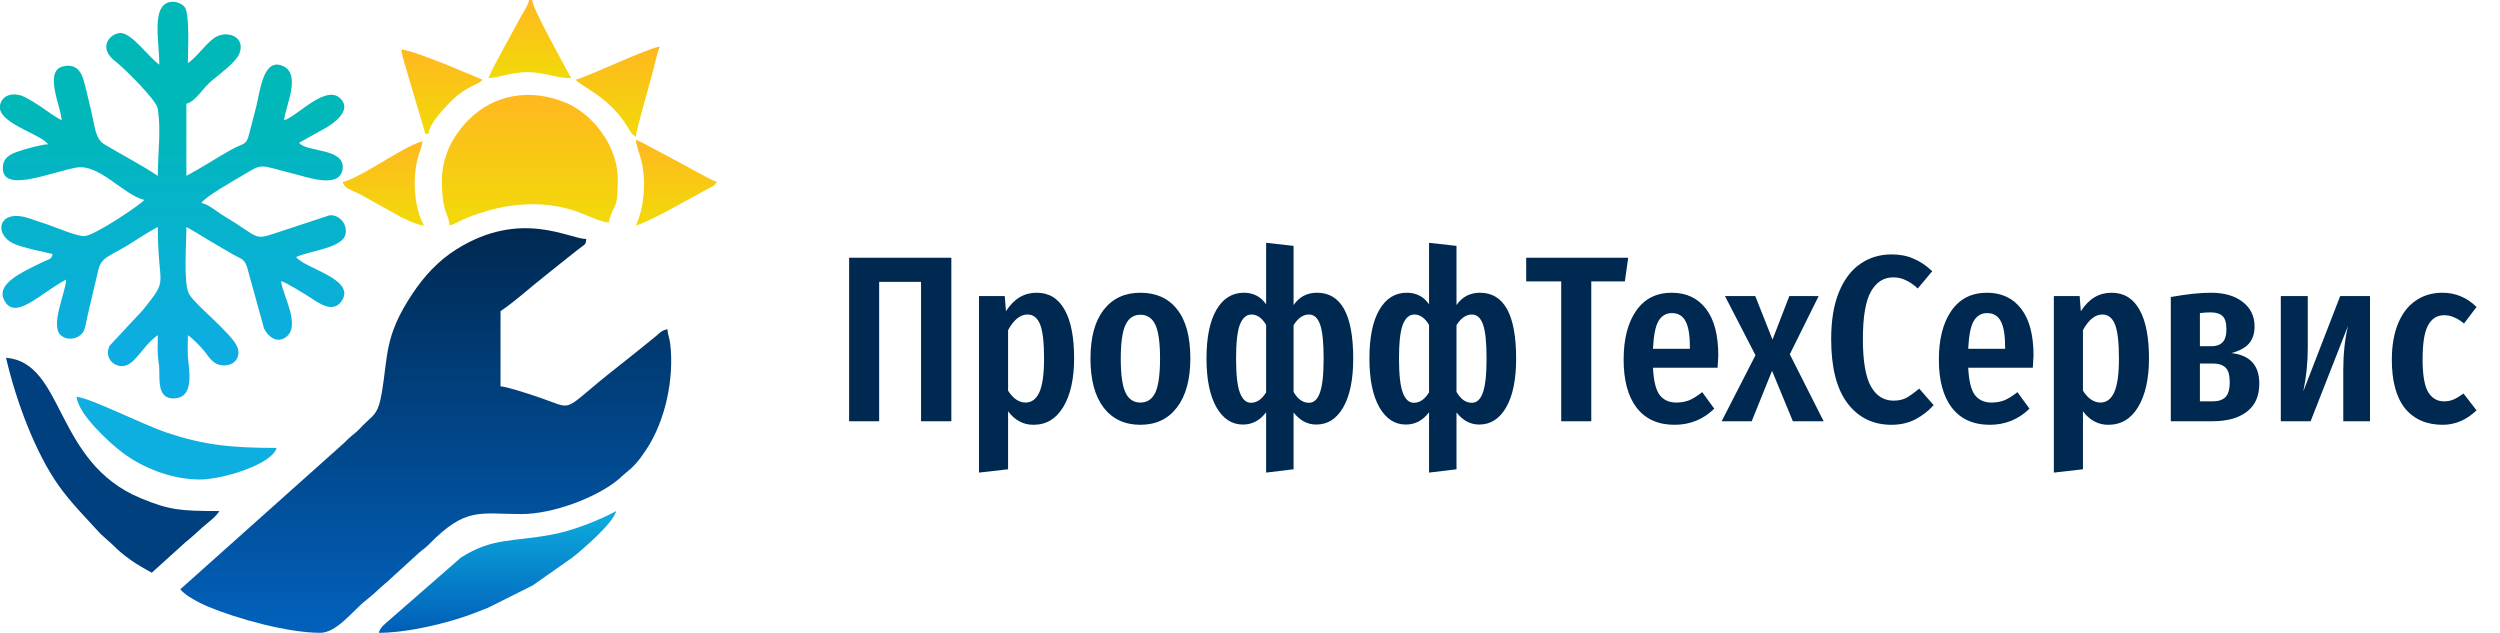 <svg width="5282" height="1337" viewBox="0 0 5282 1337" fill="none" xmlns="http://www.w3.org/2000/svg">
<path d="M2010 544.5V890H1946V595.5H1857.5V890H1794V544.5H2010ZM2190.38 618.5C2216.38 618.5 2236.05 630.5 2249.38 654.5C2262.71 678.167 2269.38 712.333 2269.38 757C2269.38 800.333 2261.71 834.667 2246.38 860C2231.38 885 2210.38 897.5 2183.38 897.5C2162.05 897.5 2144.21 888 2129.88 869V991.5L2068.38 998.5V625.5H2122.88L2125.38 657.5C2134.05 644.167 2143.71 634.333 2154.38 628C2165.05 621.667 2177.05 618.5 2190.38 618.5ZM2166.88 850.5C2179.55 850.5 2189.21 843.333 2195.88 829C2202.55 814.333 2205.88 790.5 2205.88 757.5C2205.88 722.833 2203.05 698.667 2197.38 685C2191.71 671.333 2182.88 664.5 2170.88 664.5C2155.55 664.5 2141.88 675.5 2129.88 697.5V825.5C2140.55 842.167 2152.88 850.5 2166.88 850.5ZM2409.45 618.5C2442.78 618.5 2468.62 630.167 2486.95 653.5C2505.62 676.833 2514.95 711.5 2514.95 757.5C2514.95 801.5 2505.62 835.833 2486.95 860.5C2468.28 885.167 2442.45 897.5 2409.45 897.5C2376.45 897.5 2350.62 885.5 2331.95 861.5C2313.28 837.167 2303.95 802.5 2303.95 757.5C2303.95 712.833 2313.28 678.5 2331.95 654.5C2350.62 630.5 2376.45 618.5 2409.45 618.5ZM2409.45 665C2395.12 665 2384.62 672.167 2377.95 686.5C2371.28 700.5 2367.95 724.167 2367.95 757.5C2367.95 791.167 2371.28 815.167 2377.95 829.5C2384.62 843.5 2395.12 850.5 2409.45 850.5C2423.78 850.5 2434.28 843.5 2440.95 829.5C2447.62 815.167 2450.95 791.167 2450.95 757.5C2450.95 723.833 2447.62 700 2440.95 686C2434.28 672 2423.78 665 2409.45 665ZM2782.57 618.5C2833.57 618.5 2859.07 664.833 2859.07 757.5C2859.07 801.833 2852.07 836.167 2838.07 860.5C2824.07 884.833 2805.07 897 2781.07 897C2762.4 897 2746.4 888.5 2733.07 871.5V991.5L2675.07 998.5V871C2662.07 888.333 2645.73 897 2626.07 897C2602.73 897 2584.07 884.833 2570.07 860.5C2556.07 835.833 2549.07 801.5 2549.07 757.5C2549.07 712.833 2556.07 678.5 2570.07 654.5C2584.07 630.5 2603.4 618.5 2628.07 618.5C2638.07 618.5 2646.9 620.5 2654.57 624.5C2662.23 628.167 2669.07 634.333 2675.07 643V513L2733.07 519.5V644.5C2745.07 627.167 2761.57 618.5 2782.57 618.5ZM2643.07 851C2655.4 851 2666.07 843.667 2675.07 829V686.5C2666.4 671.833 2656.07 664.5 2644.07 664.5C2633.4 664.5 2625.23 671.667 2619.57 686C2614.23 700 2611.57 723.833 2611.57 757.5C2611.57 791.167 2614.23 815.167 2619.57 829.5C2624.9 843.833 2632.73 851 2643.07 851ZM2765.57 851C2775.9 851 2783.57 844 2788.57 830C2793.9 815.667 2796.57 791.5 2796.57 757.5C2796.57 723.5 2794.07 699.5 2789.07 685.5C2784.07 671.5 2776.23 664.5 2765.57 664.5C2753.23 664.5 2742.4 672 2733.07 687V828C2741.73 843.333 2752.57 851 2765.57 851ZM3126.8 618.5C3177.8 618.5 3203.3 664.833 3203.3 757.5C3203.3 801.833 3196.3 836.167 3182.3 860.5C3168.3 884.833 3149.3 897 3125.3 897C3106.64 897 3090.64 888.5 3077.3 871.5V991.5L3019.3 998.5V871C3006.3 888.333 2989.97 897 2970.3 897C2946.97 897 2928.3 884.833 2914.3 860.5C2900.3 835.833 2893.3 801.5 2893.3 757.5C2893.3 712.833 2900.3 678.5 2914.3 654.5C2928.3 630.5 2947.64 618.5 2972.3 618.5C2982.3 618.5 2991.14 620.5 2998.8 624.5C3006.47 628.167 3013.3 634.333 3019.3 643V513L3077.3 519.5V644.5C3089.3 627.167 3105.8 618.5 3126.8 618.5ZM2987.3 851C2999.64 851 3010.3 843.667 3019.3 829V686.5C3010.64 671.833 3000.3 664.5 2988.3 664.5C2977.64 664.5 2969.47 671.667 2963.8 686C2958.47 700 2955.8 723.833 2955.8 757.5C2955.8 791.167 2958.47 815.167 2963.8 829.5C2969.14 843.833 2976.97 851 2987.3 851ZM3109.8 851C3120.14 851 3127.8 844 3132.8 830C3138.14 815.667 3140.8 791.5 3140.8 757.5C3140.8 723.5 3138.3 699.5 3133.3 685.5C3128.3 671.5 3120.47 664.5 3109.8 664.5C3097.47 664.5 3086.64 672 3077.3 687V828C3085.97 843.333 3096.8 851 3109.8 851ZM3440.04 544.5L3433.04 594.5H3362.04V890H3298.54V594.5H3224.54V544.5H3440.04ZM3630.41 751.5C3630.41 754.5 3629.91 763 3628.91 777H3492.41C3493.75 804.333 3498.41 823.5 3506.41 834.5C3514.75 845.167 3526.41 850.5 3541.41 850.5C3551.75 850.5 3561.08 848.833 3569.41 845.5C3577.75 841.833 3586.75 836.167 3596.41 828.5L3621.91 863.5C3598.58 886.167 3570.58 897.5 3537.91 897.5C3503.25 897.5 3476.58 885.5 3457.91 861.5C3439.58 837.5 3430.41 803.667 3430.41 760C3430.41 716.333 3439.25 681.833 3456.91 656.5C3474.58 631.167 3499.58 618.5 3531.91 618.5C3562.91 618.5 3587.08 629.833 3604.41 652.5C3621.75 674.833 3630.41 707.833 3630.41 751.5ZM3570.41 733.5C3570.41 708.5 3567.41 690.333 3561.41 679C3555.41 667.333 3545.75 661.5 3532.41 661.5C3520.08 661.5 3510.58 667.167 3503.91 678.5C3497.58 689.5 3493.75 709 3492.41 737H3570.41V733.5ZM3781.49 748.5L3852.99 890H3787.99L3743.99 783.5L3700.99 890H3637.49L3708.99 750.5L3644.49 625.5H3708.49L3744.99 717.5L3780.49 625.5H3842.49L3781.49 748.5ZM3996.4 537.5C4014.07 537.5 4029.57 540.5 4042.9 546.5C4056.57 552.167 4069.74 561 4082.4 573L4051.9 609.5C4043.24 601.5 4034.74 595.667 4026.4 592C4018.4 588 4009.57 586 3999.9 586C3979.9 586 3964.24 596 3952.9 616C3941.57 636 3935.9 669.5 3935.9 716.5C3935.9 762.833 3941.57 796.167 3952.9 816.5C3964.24 836.5 3980.24 846.5 4000.9 846.5C4011.24 846.5 4020.24 844.5 4027.9 840.5C4035.57 836.167 4044.57 829.667 4054.9 821L4085.4 856C4074.74 868 4061.9 878 4046.9 886C4031.9 893.667 4015.07 897.5 3996.4 897.5C3957.4 897.5 3926.4 882.333 3903.4 852C3880.4 821.667 3868.9 776.5 3868.9 716.5C3868.9 676.833 3874.4 643.667 3885.4 617C3896.4 590.333 3911.4 570.5 3930.4 557.5C3949.74 544.167 3971.74 537.5 3996.4 537.5ZM4296.43 751.5C4296.43 754.5 4295.93 763 4294.93 777H4158.43C4159.76 804.333 4164.43 823.5 4172.43 834.5C4180.76 845.167 4192.43 850.5 4207.43 850.5C4217.76 850.5 4227.1 848.833 4235.43 845.5C4243.76 841.833 4252.76 836.167 4262.43 828.5L4287.93 863.5C4264.6 886.167 4236.6 897.5 4203.93 897.5C4169.26 897.5 4142.6 885.5 4123.93 861.5C4105.6 837.5 4096.43 803.667 4096.43 760C4096.43 716.333 4105.26 681.833 4122.93 656.5C4140.6 631.167 4165.6 618.5 4197.93 618.5C4228.93 618.5 4253.1 629.833 4270.43 652.5C4287.76 674.833 4296.43 707.833 4296.43 751.5ZM4236.43 733.5C4236.43 708.5 4233.43 690.333 4227.43 679C4221.43 667.333 4211.76 661.5 4198.43 661.5C4186.1 661.5 4176.6 667.167 4169.93 678.5C4163.6 689.5 4159.76 709 4158.43 737H4236.43V733.5ZM4461.38 618.5C4487.38 618.5 4507.04 630.5 4520.38 654.5C4533.71 678.167 4540.38 712.333 4540.38 757C4540.38 800.333 4532.71 834.667 4517.38 860C4502.38 885 4481.38 897.5 4454.38 897.5C4433.04 897.5 4415.21 888 4400.88 869V991.5L4339.38 998.5V625.5H4393.88L4396.38 657.5C4405.04 644.167 4414.71 634.333 4425.38 628C4436.04 621.667 4448.04 618.5 4461.38 618.5ZM4437.88 850.5C4450.54 850.5 4460.21 843.333 4466.88 829C4473.54 814.333 4476.88 790.5 4476.88 757.5C4476.88 722.833 4474.04 698.667 4468.38 685C4462.71 671.333 4453.88 664.5 4441.88 664.5C4426.54 664.5 4412.88 675.5 4400.88 697.5V825.5C4411.54 842.167 4423.88 850.5 4437.88 850.5ZM4714.45 746C4753.78 750.333 4773.45 771.833 4773.45 810.5C4773.45 836.833 4764.61 856.667 4746.95 870C4729.61 883.333 4705.61 890 4674.95 890H4586.45V627.5C4620.11 621.5 4648.28 618.5 4670.95 618.5C4699.61 618.5 4722.11 625 4738.45 638C4755.11 650.667 4763.45 668 4763.45 690C4763.45 704.333 4759.61 716.167 4751.95 725.5C4744.28 734.5 4731.78 741.333 4714.45 746ZM4670.45 660C4663.11 660 4655.61 660.5 4647.95 661.5V731.5H4672.45C4682.45 731.5 4690.11 728.833 4695.45 723.5C4701.11 718.167 4703.95 708.833 4703.95 695.5C4703.95 682.167 4701.28 673 4695.95 668C4690.61 662.667 4682.11 660 4670.45 660ZM4674.95 848C4686.61 848 4695.45 845.167 4701.45 839.5C4707.78 833.5 4710.95 822.833 4710.95 807.5C4710.95 792.167 4707.95 781.833 4701.95 776.5C4695.95 770.833 4686.95 768 4674.95 768H4647.95V848H4674.95ZM5007.37 890H4950.87V782C4950.87 747.667 4954.2 716.5 4960.87 688.5L4881.87 890H4818.87V625.5H4875.87V734C4875.87 766.333 4872.7 797.333 4866.37 827L4944.37 625.5H5007.37V890ZM5159.96 618.5C5174.29 618.5 5187.29 621 5198.96 626C5210.63 630.667 5221.79 638.167 5232.46 648.5L5205.96 683.5C5198.63 677.5 5191.63 673.167 5184.96 670.5C5178.63 667.5 5171.63 666 5163.96 666C5148.96 666 5137.63 673.167 5129.96 687.5C5122.29 701.5 5118.46 725.333 5118.46 759C5118.46 791.667 5122.29 814.667 5129.96 828C5137.96 841.333 5149.29 848 5163.96 848C5171.29 848 5177.96 846.667 5183.96 844C5189.96 841.333 5196.96 837.167 5204.96 831.5L5232.46 867C5211.13 887.333 5187.29 897.5 5160.96 897.5C5126.96 897.5 5100.46 886 5081.46 863C5062.79 839.667 5053.46 805.333 5053.46 760C5053.46 730.667 5057.79 705.333 5066.46 684C5075.13 662.667 5087.46 646.5 5103.46 635.5C5119.79 624.167 5138.63 618.5 5159.96 618.5Z" fill="#002951"/>
<path fill-rule="evenodd" clip-rule="evenodd" d="M381.094 1244.9C389.647 1257.67 422.29 1274.48 439.573 1281.7C500.719 1307.24 608.127 1337 676.44 1337C712.012 1337 745.499 1289.75 773.054 1268.47C788.926 1256.22 801.459 1243.2 817.157 1230.01L883.619 1169.44C892.299 1161.41 897.032 1159.47 905.909 1150.44C984.636 1070.41 1011.92 1086.11 1101.99 1086.11C1167.7 1086.11 1261.15 1051.39 1307.48 1012.14C1311.93 1008.37 1313.07 1006.68 1317.5 1003.1C1339.7 985.159 1348.21 975.945 1365.64 949.608C1405.79 888.918 1424.45 800.846 1416.2 727.448C1414.72 714.306 1411.08 707.894 1410.04 695.493C1396.11 698.74 1393.82 704.062 1382.83 712.743C1373.06 720.465 1365.73 726.646 1356.47 734.019C1338.96 747.97 1322.49 761.416 1305.24 774.888C1176.34 875.562 1222.02 866.624 1129.42 836.385C1113.03 831.033 1072.28 817.4 1057.53 816.173V657.384C1089.38 636.059 1119.37 607.878 1149.61 584.32C1165.17 572.195 1179.11 560.453 1195.46 547.604C1204.42 540.573 1209.73 536.372 1218.5 529.359C1237.31 514.325 1237.42 518.514 1238.55 504.947C1202.63 504.947 1100.82 441.425 964.747 526.489C926.129 550.63 896.31 583.23 871.435 620.548C811.207 710.903 820.29 751.689 806.286 831.691C799.55 870.172 792.68 874.743 772.496 893.173C763.999 900.932 758.791 908.046 749.956 915.094C738.568 924.179 735.321 927.678 724.934 937.709L381.094 1244.9Z" fill="url(#paint0_linear_230_16)"/>
<path fill-rule="evenodd" clip-rule="evenodd" d="M130.207 254.062C109.242 242.969 93.104 228.948 72.48 216.516C63.618 211.174 49.981 202.699 40.467 200.698C21.877 196.787 9.599 202.759 3.436 213.207C1.667 216.206 0.561 219.115 0 221.944V230.557C6.715 263.498 88.132 284.725 101.625 304.874C87.687 305.185 57.455 313.899 44.788 317.905C28.033 323.203 8.739 329.575 6.342 349.735C-0.898 410.643 102.532 365.284 160.545 354.176C209.32 344.835 261.121 412.185 304.874 422.378C299.368 430.6 199.126 498.808 177.897 498.837C160.723 498.86 117.562 480.168 100.467 474.348C86.299 469.526 76.406 466.291 62.435 461.567C-6.045 438.408 -14.979 497.946 32.948 516.461C53.234 524.299 89.325 531.62 111.152 536.706C107.723 549.549 107.527 544.952 81.511 557.877C48.666 574.195 -8.101 599.255 8.255 632.976C30.986 679.838 82.513 620.972 139.734 590.694C139.142 617.254 104.52 689.041 129.335 709.077C146.14 722.647 172.053 713.602 178.408 696.059C181.051 688.762 182.864 675.294 185.447 664.989L206.635 575.025C213.46 539.724 230.714 544.578 285.819 508.124C300.116 498.666 318.131 487.651 333.456 479.542C333.456 612.464 358.69 584.07 302.172 654.683L231.686 730.375C221.001 751.14 234.897 771.536 254.937 773.445C284.53 776.263 299.837 730.709 333.456 708.198C333.456 721.37 332.743 736.582 333.441 749.498C334.245 764.381 336.868 768.959 336.663 787.561C336.342 816.442 338.467 842.948 368.237 841.787C413.143 840.036 398.272 777.044 396.955 752.674C396.204 738.763 396.972 722.385 396.972 708.198C407.165 715.024 424.316 732.55 432.377 742.658C442.842 755.779 451.731 773.55 476.222 771.977C497.131 770.634 508.917 752.953 501.747 733.932C490.801 704.895 410.44 643.014 399.045 620.378C387.303 597.051 393.795 514.085 393.795 479.542C409.365 487.78 423.609 497.107 439.631 506.749C456.846 517.109 470.498 524.519 487.683 534.916C511.1 549.085 517.441 544.063 524.729 574.088L557.69 693.565C565.327 709.945 584.223 726.993 604.206 712.275C636.878 688.212 596.192 621.782 593.869 593.87C604.899 596.815 645.232 621.948 656.762 629.425C674.219 640.744 705.125 663.848 723.082 634.057C750.235 589.011 643.258 567.121 625.627 543.057C653.152 529.85 724.065 524.428 730.012 494.645C734.616 471.583 715.001 453.059 696.209 454.861L579.223 493.48C535.769 508.075 545.756 499.838 475.761 457.916C456.758 446.535 442.544 432.688 425.553 428.729C435.245 414.256 493.15 382.197 511.149 371.415C557.525 343.633 544.749 348.17 620.548 367.117C649.637 374.387 720.133 400.349 724.026 355.277C727.728 312.414 646.739 321.845 631.978 301.699L691.008 268.631C704.698 260.357 738.956 236.29 723.586 213.437C694.457 170.131 628.307 246.562 600.22 254.062C602.599 225.477 636.523 159.012 599.454 140.331C556.142 118.502 549.314 193.772 541.661 224.085C536.544 244.351 531.872 261.659 526.636 282.101C519.871 308.51 516.575 300.681 488.049 316.558C455.68 334.573 425.898 354.579 393.795 371.565V219.128C415.357 213.371 426.33 187.128 450.486 167.844C465.347 155.98 498.524 130.493 505.235 114.523C520.844 77.382 478.825 61.785 452.162 80.597C433.159 94.004 416.125 120.557 396.972 133.383C396.972 107.593 401.133 31.817 390.71 15.788C386.153 8.78 373.63 2.827 362.608 3.81C318.17 7.768 336.631 86.409 336.631 136.558C316.294 122.94 280.271 72.217 256.834 69.915C235.148 67.786 203.336 99.358 244.518 130.222C259.431 141.399 329.827 210.271 333.113 228.999C340.739 272.457 333.456 322.371 333.456 371.565C299.329 348.713 257.171 326.819 221.553 305.626C200.154 292.894 201.363 268.737 190.546 225.48C185.779 206.416 181.854 186.773 175.943 167.041C170.57 149.106 157.887 133.122 131.475 140.833C92.653 152.166 129.626 228 130.207 254.062Z" fill="url(#paint1_linear_230_16)"/>
<path fill-rule="evenodd" clip-rule="evenodd" d="M320.751 1209.97L392.451 1145.11C404.742 1135.56 416.411 1124.26 427.985 1113.95C441.111 1102.26 453.825 1094.45 463.661 1079.76C380.54 1079.76 357.552 1077.57 297.15 1052.55C113.997 976.698 137.154 766.191 12.701 755.834C34.772 850.569 75.572 957.647 123.862 1025.77C150.256 1063 181.892 1094.27 212.326 1127.85L237.391 1150.42C262.606 1176.01 289.344 1193.35 320.751 1209.97Z" fill="#01407E"/>
<path fill-rule="evenodd" clip-rule="evenodd" d="M800.293 1337C852.835 1337 917.451 1322.29 960.249 1309.58C985.934 1301.96 1006.39 1293.89 1030.33 1284.39L1125.61 1236.76L1209.56 1177.8C1231.65 1160.28 1295.07 1105.95 1302.06 1079.76C1261.98 1100.97 1210.1 1121.29 1164.67 1129.74C1081.56 1145.18 1041.36 1135.69 974.336 1177.59L821.753 1310.82C813.17 1318.36 803.429 1325.26 800.293 1337Z" fill="url(#paint2_linear_230_16)"/>
<path fill-rule="evenodd" clip-rule="evenodd" d="M422.379 1013.07C470.478 1013.07 575.113 980.949 584.343 946.38C484.741 946.38 427.801 939.334 352.881 914.253C301.475 897.044 191.012 840.821 161.966 838.403C165.05 875.473 232.69 936.814 259.472 956.85C297.189 985.068 357.965 1013.07 422.379 1013.07Z" fill="#0DAEE0"/>
<path fill-rule="evenodd" clip-rule="evenodd" d="M933.678 381.092C933.678 453.07 948.99 450.955 949.557 476.365C962.405 473.373 973.337 465.586 984.897 460.893C1056.05 432.018 1134.52 420.595 1210.39 444.186C1238.33 452.873 1268.44 469.618 1286.19 470.014C1296.68 424.965 1305.24 451.24 1305.24 377.917C1305.24 321.821 1270.01 264.835 1224.47 233.211C1216.26 227.512 1205.47 221.193 1195.99 217.229C1120 185.467 1042.86 199.851 990.033 253.253C957.666 285.97 933.678 329.326 933.678 381.092Z" fill="url(#paint3_linear_230_16)"/>
<path fill-rule="evenodd" clip-rule="evenodd" d="M1343.35 476.366C1369.13 470.36 1460.8 417.733 1494.83 399.19C1507.11 392.499 1507.4 395.383 1514.84 384.269C1502.73 381.447 1442.76 346.639 1429.1 339.808L1356.58 301.173C1351.61 298.443 1348.13 297.637 1343.35 295.347C1344.42 308.188 1351.18 324.444 1354.67 338.017C1365.74 381.077 1361.34 438.872 1343.35 476.366Z" fill="url(#paint4_linear_230_16)"/>
<path fill-rule="evenodd" clip-rule="evenodd" d="M724.074 384.269C727.956 398.81 738.056 399.154 761.163 410.696L846.834 458.406C858.974 464.468 881.085 475.161 895.566 476.366C874.952 437.409 871.403 380.01 882.153 335.921C885.58 321.863 891.257 312.144 892.39 298.522C872.203 303.226 828.31 329.861 808.468 341.631C792.034 351.378 739.958 382.947 724.074 384.269Z" fill="url(#paint5_linear_230_16)"/>
<path fill-rule="evenodd" clip-rule="evenodd" d="M1216.32 168.317C1225.81 182.493 1288.67 203.87 1328.41 272.177C1334.52 282.675 1333.8 282.6 1343.35 288.995C1344.8 271.591 1374.44 171.418 1380.83 145.455C1384.04 132.382 1389.48 108.203 1394.16 98.449C1371.55 100.331 1240.64 162.649 1216.32 168.317Z" fill="url(#paint6_linear_230_16)"/>
<path fill-rule="evenodd" clip-rule="evenodd" d="M1032.13 165.14C1059.8 162.837 1081.73 152.437 1114.7 152.437C1150.71 152.437 1173.88 165.14 1206.8 165.14C1190.14 133.659 1125.88 19.934 1124.22 0H1117.87C1114.17 15.885 1104.95 25.822 1097.72 40.185C1088.57 58.357 1035.19 151.979 1032.13 165.14Z" fill="url(#paint7_linear_230_16)"/>
<path fill-rule="evenodd" clip-rule="evenodd" d="M898.742 282.643H905.094C906.837 261.694 938.629 228.426 951.889 215.111C987.861 178.989 1010.29 180.774 1019.42 168.316L936.377 133.856C918.143 127.118 864.123 105.161 847.93 104.8C848.795 115.193 856.068 138.527 859.506 150.387L898.742 282.643Z" fill="url(#paint8_linear_230_16)"/>
<defs>
<linearGradient id="paint0_linear_230_16" x1="899.604" y1="482.158" x2="899.604" y2="1337" gradientUnits="userSpaceOnUse">
<stop stop-color="#002951"/>
<stop offset="0.975" stop-color="#0260BA"/>
</linearGradient>
<linearGradient id="paint1_linear_230_16" x1="365.346" y1="3.703" x2="365.346" y2="841.824" gradientUnits="userSpaceOnUse">
<stop offset="0.269" stop-color="#00B8B8"/>
<stop offset="0.935" stop-color="#0EACE5"/>
</linearGradient>
<linearGradient id="paint2_linear_230_16" x1="1051.18" y1="1079.76" x2="1051.18" y2="1337" gradientUnits="userSpaceOnUse">
<stop stop-color="#0DAEE0"/>
<stop offset="1" stop-color="#005DB7"/>
</linearGradient>
<linearGradient id="paint3_linear_230_16" x1="1119.46" y1="200.53" x2="1119.46" y2="476.365" gradientUnits="userSpaceOnUse">
<stop stop-color="#FFB81F"/>
<stop offset="1" stop-color="#F1DA09"/>
</linearGradient>
<linearGradient id="paint4_linear_230_16" x1="1429.1" y1="295.347" x2="1429.1" y2="476.366" gradientUnits="userSpaceOnUse">
<stop stop-color="#FFB81F"/>
<stop offset="1" stop-color="#F1DA09"/>
</linearGradient>
<linearGradient id="paint5_linear_230_16" x1="809.82" y1="298.522" x2="809.82" y2="476.366" gradientUnits="userSpaceOnUse">
<stop stop-color="#FFB81F"/>
<stop offset="1" stop-color="#F1DA09"/>
</linearGradient>
<linearGradient id="paint6_linear_230_16" x1="1305.24" y1="98.449" x2="1305.24" y2="288.995" gradientUnits="userSpaceOnUse">
<stop stop-color="#FFB81F"/>
<stop offset="1" stop-color="#F1DA09"/>
</linearGradient>
<linearGradient id="paint7_linear_230_16" x1="1119.46" y1="0" x2="1119.46" y2="165.14" gradientUnits="userSpaceOnUse">
<stop stop-color="#FFB81F"/>
<stop offset="1" stop-color="#F1DA09"/>
</linearGradient>
<linearGradient id="paint8_linear_230_16" x1="933.675" y1="104.8" x2="933.675" y2="282.643" gradientUnits="userSpaceOnUse">
<stop stop-color="#FFB81F"/>
<stop offset="1" stop-color="#F1DA09"/>
</linearGradient>
</defs>
</svg>
